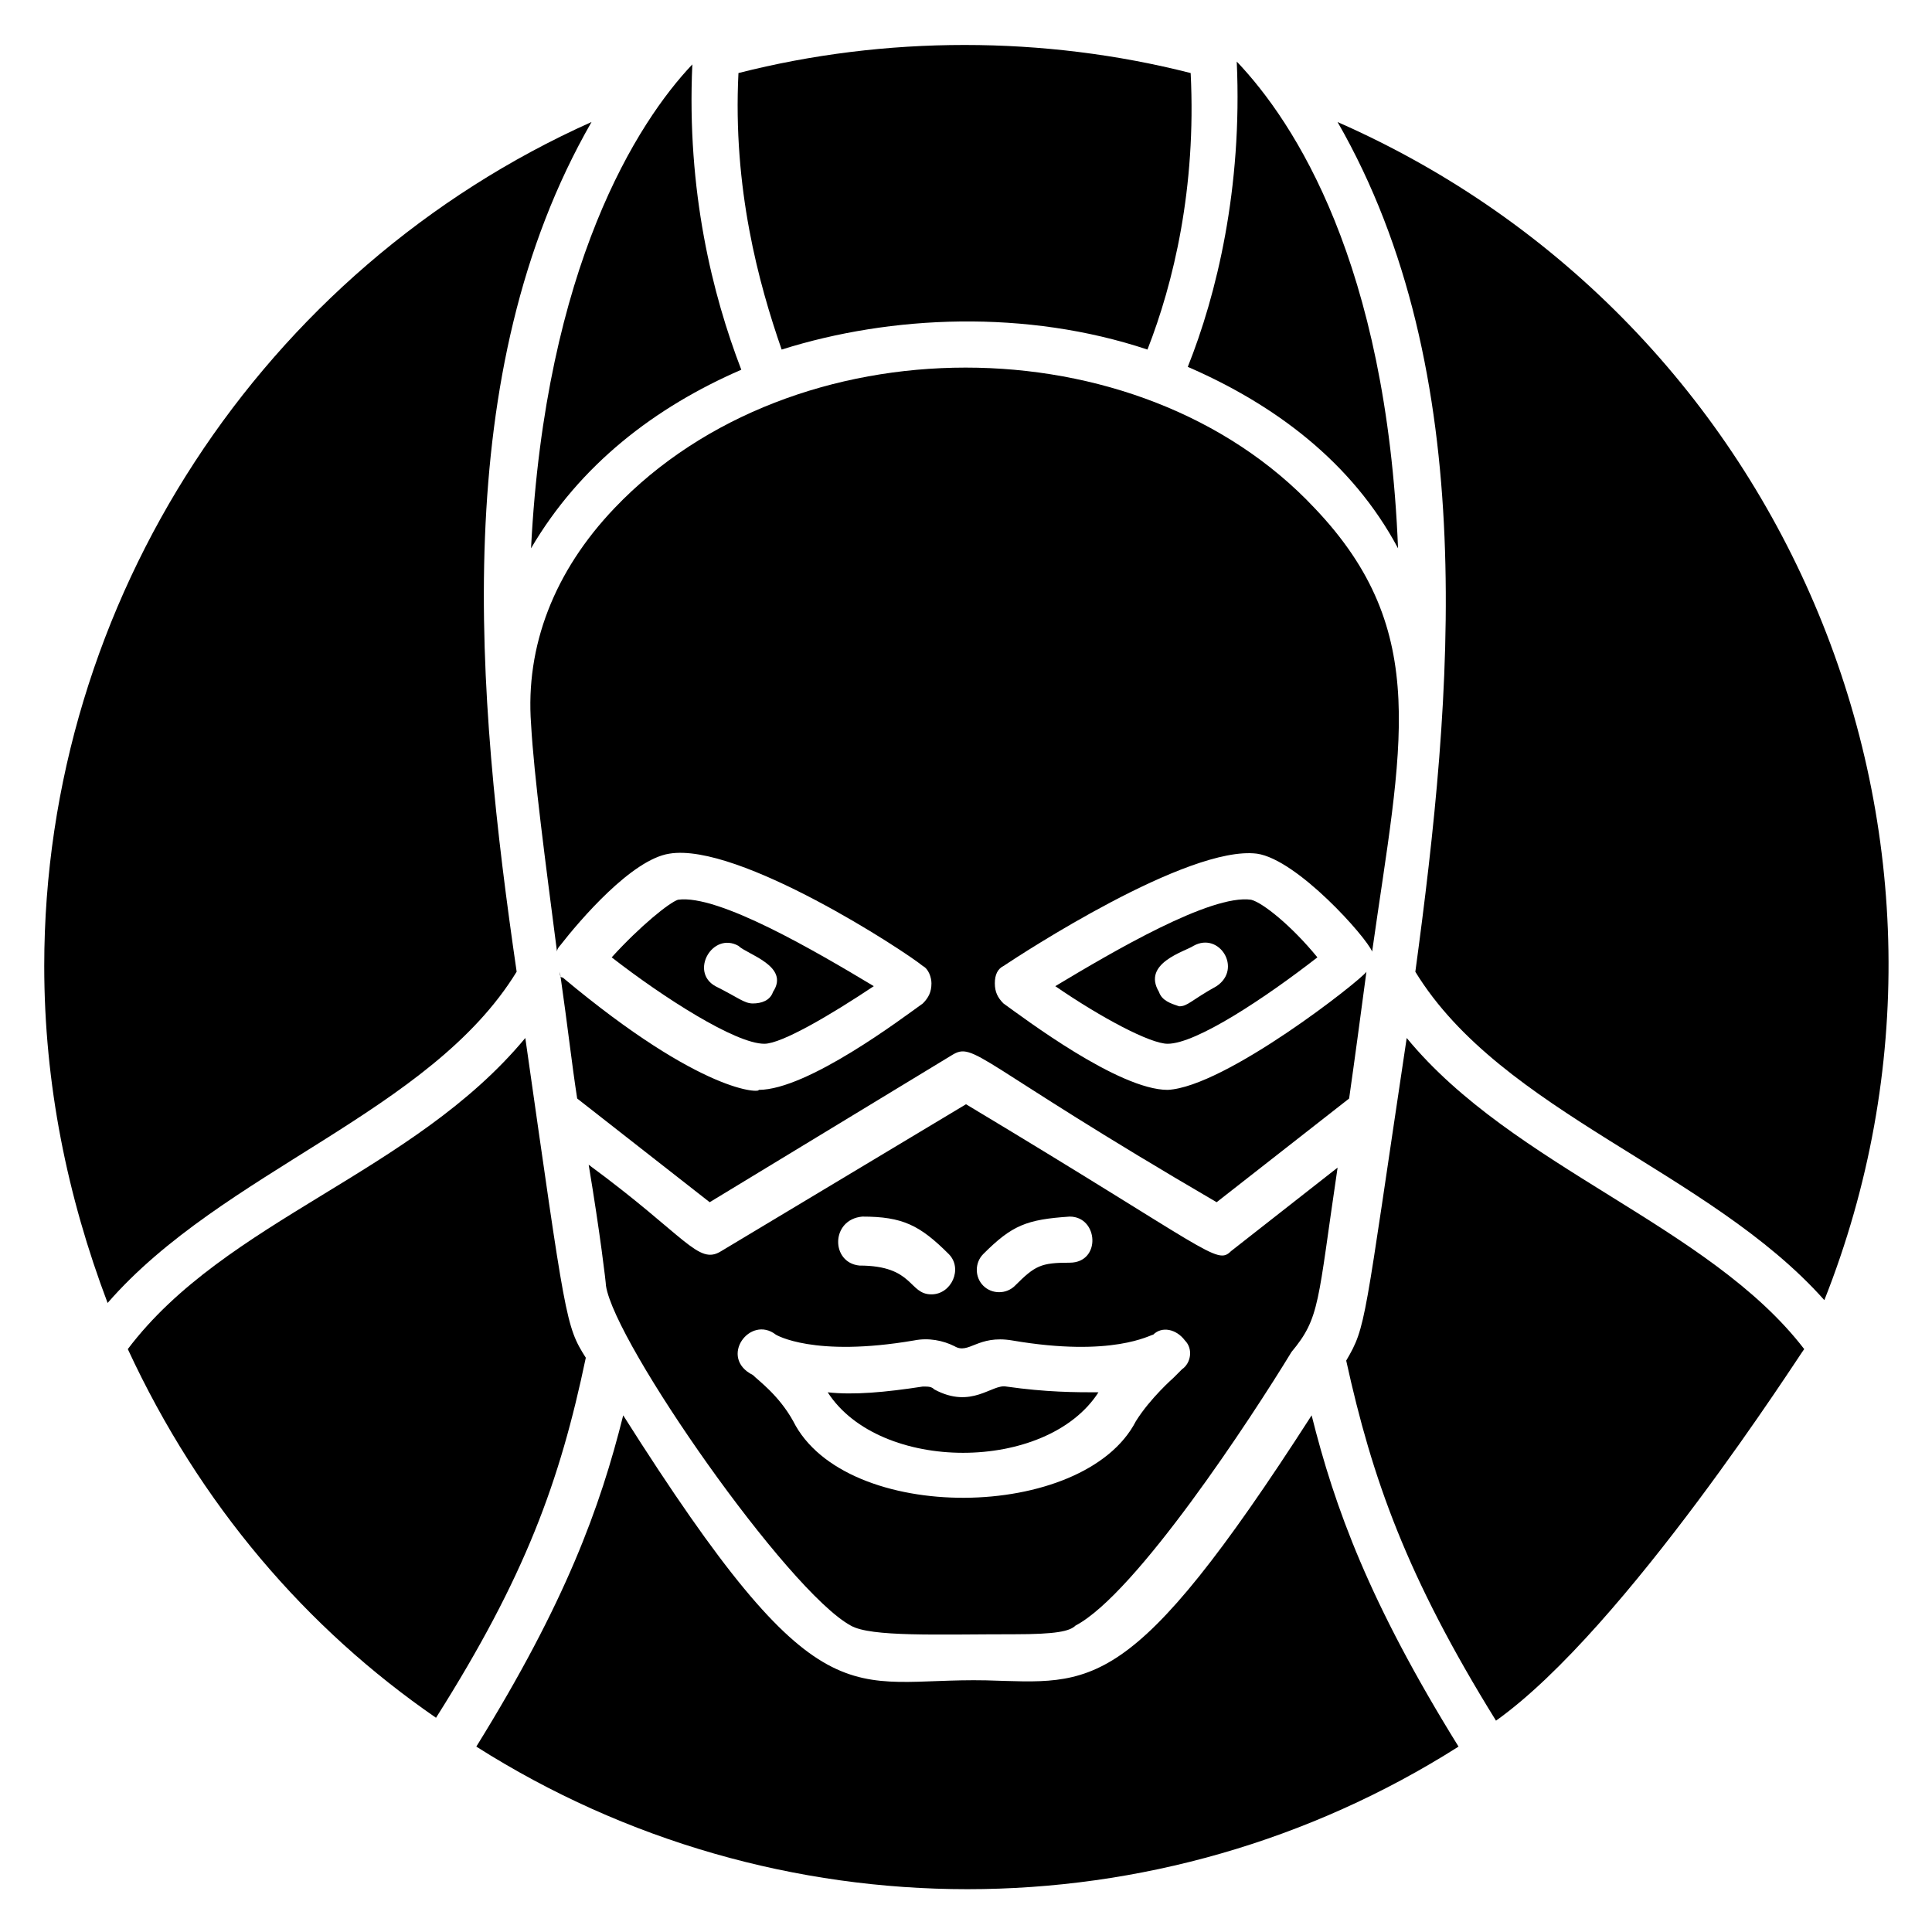 <?xml version="1.0" encoding="UTF-8"?>
<!-- Uploaded to: ICON Repo, www.iconrepo.com, Generator: ICON Repo Mixer Tools -->
<svg fill="#000000" width="800px" height="800px" version="1.1" viewBox="144 144 512 512" xmlns="http://www.w3.org/2000/svg">
 <g>
  <path d="m453.43 420.61c7.633 0 25.953-12.215 39.695-22.902-6.871-8.398-14.504-14.504-17.559-15.266-10.688-1.527-36.641 13.742-51.906 22.902 12.211 8.395 25.188 15.266 29.77 15.266 0.762 0 0.762 0 0 0zm-2.289-13.742c-4.582-7.633 6.871-10.688 9.16-12.215 6.871-3.816 12.977 6.106 6.106 10.688-6.871 3.816-7.633 5.344-9.922 5.344-2.293-0.762-4.582-1.523-5.344-3.816z"/>
  <path d="m410.68 511.45c-3.816-0.762-9.16 6.106-19.082 0.762-0.762-0.762-1.527-0.762-3.055-0.762-9.922 1.527-18.32 2.289-25.191 1.527 13.742 21.375 58.016 21.375 71.754 0-6.106-0.004-13.738-0.004-24.426-1.527z"/>
  <path d="m400 436.64-64.883 38.93c-6.106 3.816-9.16-3.816-35.113-22.902 3.055 18.32 4.582 31.297 4.582 32.062 2.289 15.266 48.09 80.914 64.883 90.074 5.344 3.055 22.902 2.289 43.512 2.289 10.688 0 14.504-0.762 16.031-2.289 16.031-8.398 46.562-54.961 57.25-72.52 7.633-9.16 6.871-12.977 12.215-48.855l-28.242 22.137c-3.824 3.82-5.352 0.004-70.234-38.926zm4.578 39.691c7.633-7.633 11.449-9.16 22.902-9.922 7.633 0 8.398 12.215 0 12.215-7.633 0-9.16 0.762-14.504 6.106-2.289 2.289-6.106 2.289-8.398 0-2.289-2.289-2.289-6.106 0-8.398zm-32.059-9.922c10.688 0 15.266 2.289 22.902 9.922 3.816 3.816 0.762 10.688-4.582 10.688-6.106 0-4.582-7.633-19.082-7.633-7.637-0.762-7.637-12.215 0.762-12.977zm84.73 40.457v0 0 0 0l-2.289 2.289s-6.106 5.344-9.922 11.449c-13.742 26.719-77.098 27.48-90.84 0-3.816-6.871-9.16-10.688-10.688-12.215-9.16-4.582-0.762-16.031 6.106-10.688 0 0 9.922 6.106 36.641 1.527 3.816-0.762 7.633 0 10.688 1.527 3.816 2.289 6.106-3.055 15.266-1.527 26.719 4.582 36.641-1.527 37.402-1.527 2.289-2.289 6.106-1.527 8.398 1.527 2.293 2.293 1.527 6.109-0.762 7.637z"/>
  <path d="m507.63 396.18c7.633-54.199 16.031-84.73-15.266-117.55-46.562-49.617-138.16-49.617-185.49 0-16.031 16.793-23.664 36.641-22.137 57.25 0.762 13.742 3.816 36.641 6.871 60.305 0-0.762 0.762-1.527 0.762-1.527 5.344-6.871 19.082-22.902 29.008-24.426 18.32-3.055 62.594 25.953 67.176 29.77 1.527 0.762 2.289 3.055 2.289 4.582 0 2.289-0.762 3.816-2.289 5.344-5.344 3.816-30.535 22.902-43.512 22.902 0.762 0.762-14.504 1.527-51.906-29.77-0.762 0-0.762-0.762-0.762-1.527 2.289 16.031 3.055 23.664 4.582 33.586l35.113 27.48 64.121-38.93c6.106-3.816 6.106 1.527 70.227 38.93l35.113-27.48c1.527-10.688 3.055-22.137 4.582-33.586-1.527 2.289-37.402 30.535-52.672 31.297-12.977 0-38.168-19.082-43.512-22.902-1.527-1.527-2.289-3.055-2.289-5.344 0-2.289 0.762-3.816 2.289-4.582 4.582-3.055 48.855-32.062 67.176-29.77 10.684 1.523 29.004 22.133 30.527 25.953z"/>
  <path d="m448.09 236.64c6.871-17.555 12.977-42.746 11.449-73.281-38.93-9.922-80.914-9.922-119.84 0-1.527 30.535 5.344 55.723 11.449 73.281 29.008-9.16 64.883-10.684 96.945 0z"/>
  <path d="m284.73 289.31c12.977-22.137 32.824-37.402 55.723-47.328-7.633-19.848-14.504-47.328-12.977-80.914-14.504 15.266-38.93 53.434-42.746 128.24z"/>
  <path d="m471.75 160.31c1.527 33.586-5.344 61.832-12.977 80.914 22.902 9.922 43.512 25.191 55.723 48.09-3.051-75.57-27.48-112.98-42.746-129z"/>
  <path d="m346.56 420.61c4.582 0 17.559-7.633 29.008-15.266-15.266-9.16-41.223-24.426-51.906-22.902-2.289 0.762-9.922 6.871-17.559 15.266 13.742 10.688 32.824 22.902 40.457 22.902 0.766 0 0.766 0 0 0zm-12.977-15.266c-6.871-3.816-0.762-14.504 6.106-10.688 2.289 2.289 13.742 5.344 9.16 12.215-0.762 2.289-3.055 3.055-5.344 3.055-2.285-0.004-3.812-1.531-9.922-4.582z"/>
  <path d="m498.47 176.34c38.168 66.41 30.535 151.91 20.609 225.19 22.902 37.402 77.863 52.672 108.39 87.023 48.094-121.37-9.156-259.54-129-312.21z"/>
  <path d="m280.92 401.52c-10.688-73.281-18.32-158.77 19.844-225.19-87.02 38.934-145.04 126.72-145.04 223.66 0 31.297 6.106 61.066 16.793 89.312 30.535-35.117 85.496-50.383 108.4-87.789z"/>
  <path d="m516.79 419.08c-11.449 76.336-10.688 76.336-16.031 85.496 6.871 31.297 16.031 57.25 39.695 95.418 34.352-24.426 80.918-97.707 81.68-98.473-25.191-32.824-77.098-48.09-105.34-82.441z"/>
  <path d="m405.34 589.31c-36.641-0.762-43.512 12.977-96.184-70.227-6.106 24.426-15.266 49.617-38.93 87.785 79.387 50.383 180.91 50.383 260.3 0-23.664-38.168-32.824-63.359-38.93-87.785-48.094 74.809-58.016 70.988-86.258 70.227z"/>
  <path d="m283.21 419.08c-29.77 35.879-79.387 48.09-105.34 82.441 19.082 41.223 47.328 74.043 81.68 97.707 23.664-37.402 32.824-62.594 39.695-95.418-5.344-8.395-5.344-9.922-16.031-84.73z"/>
 </g>
</svg>